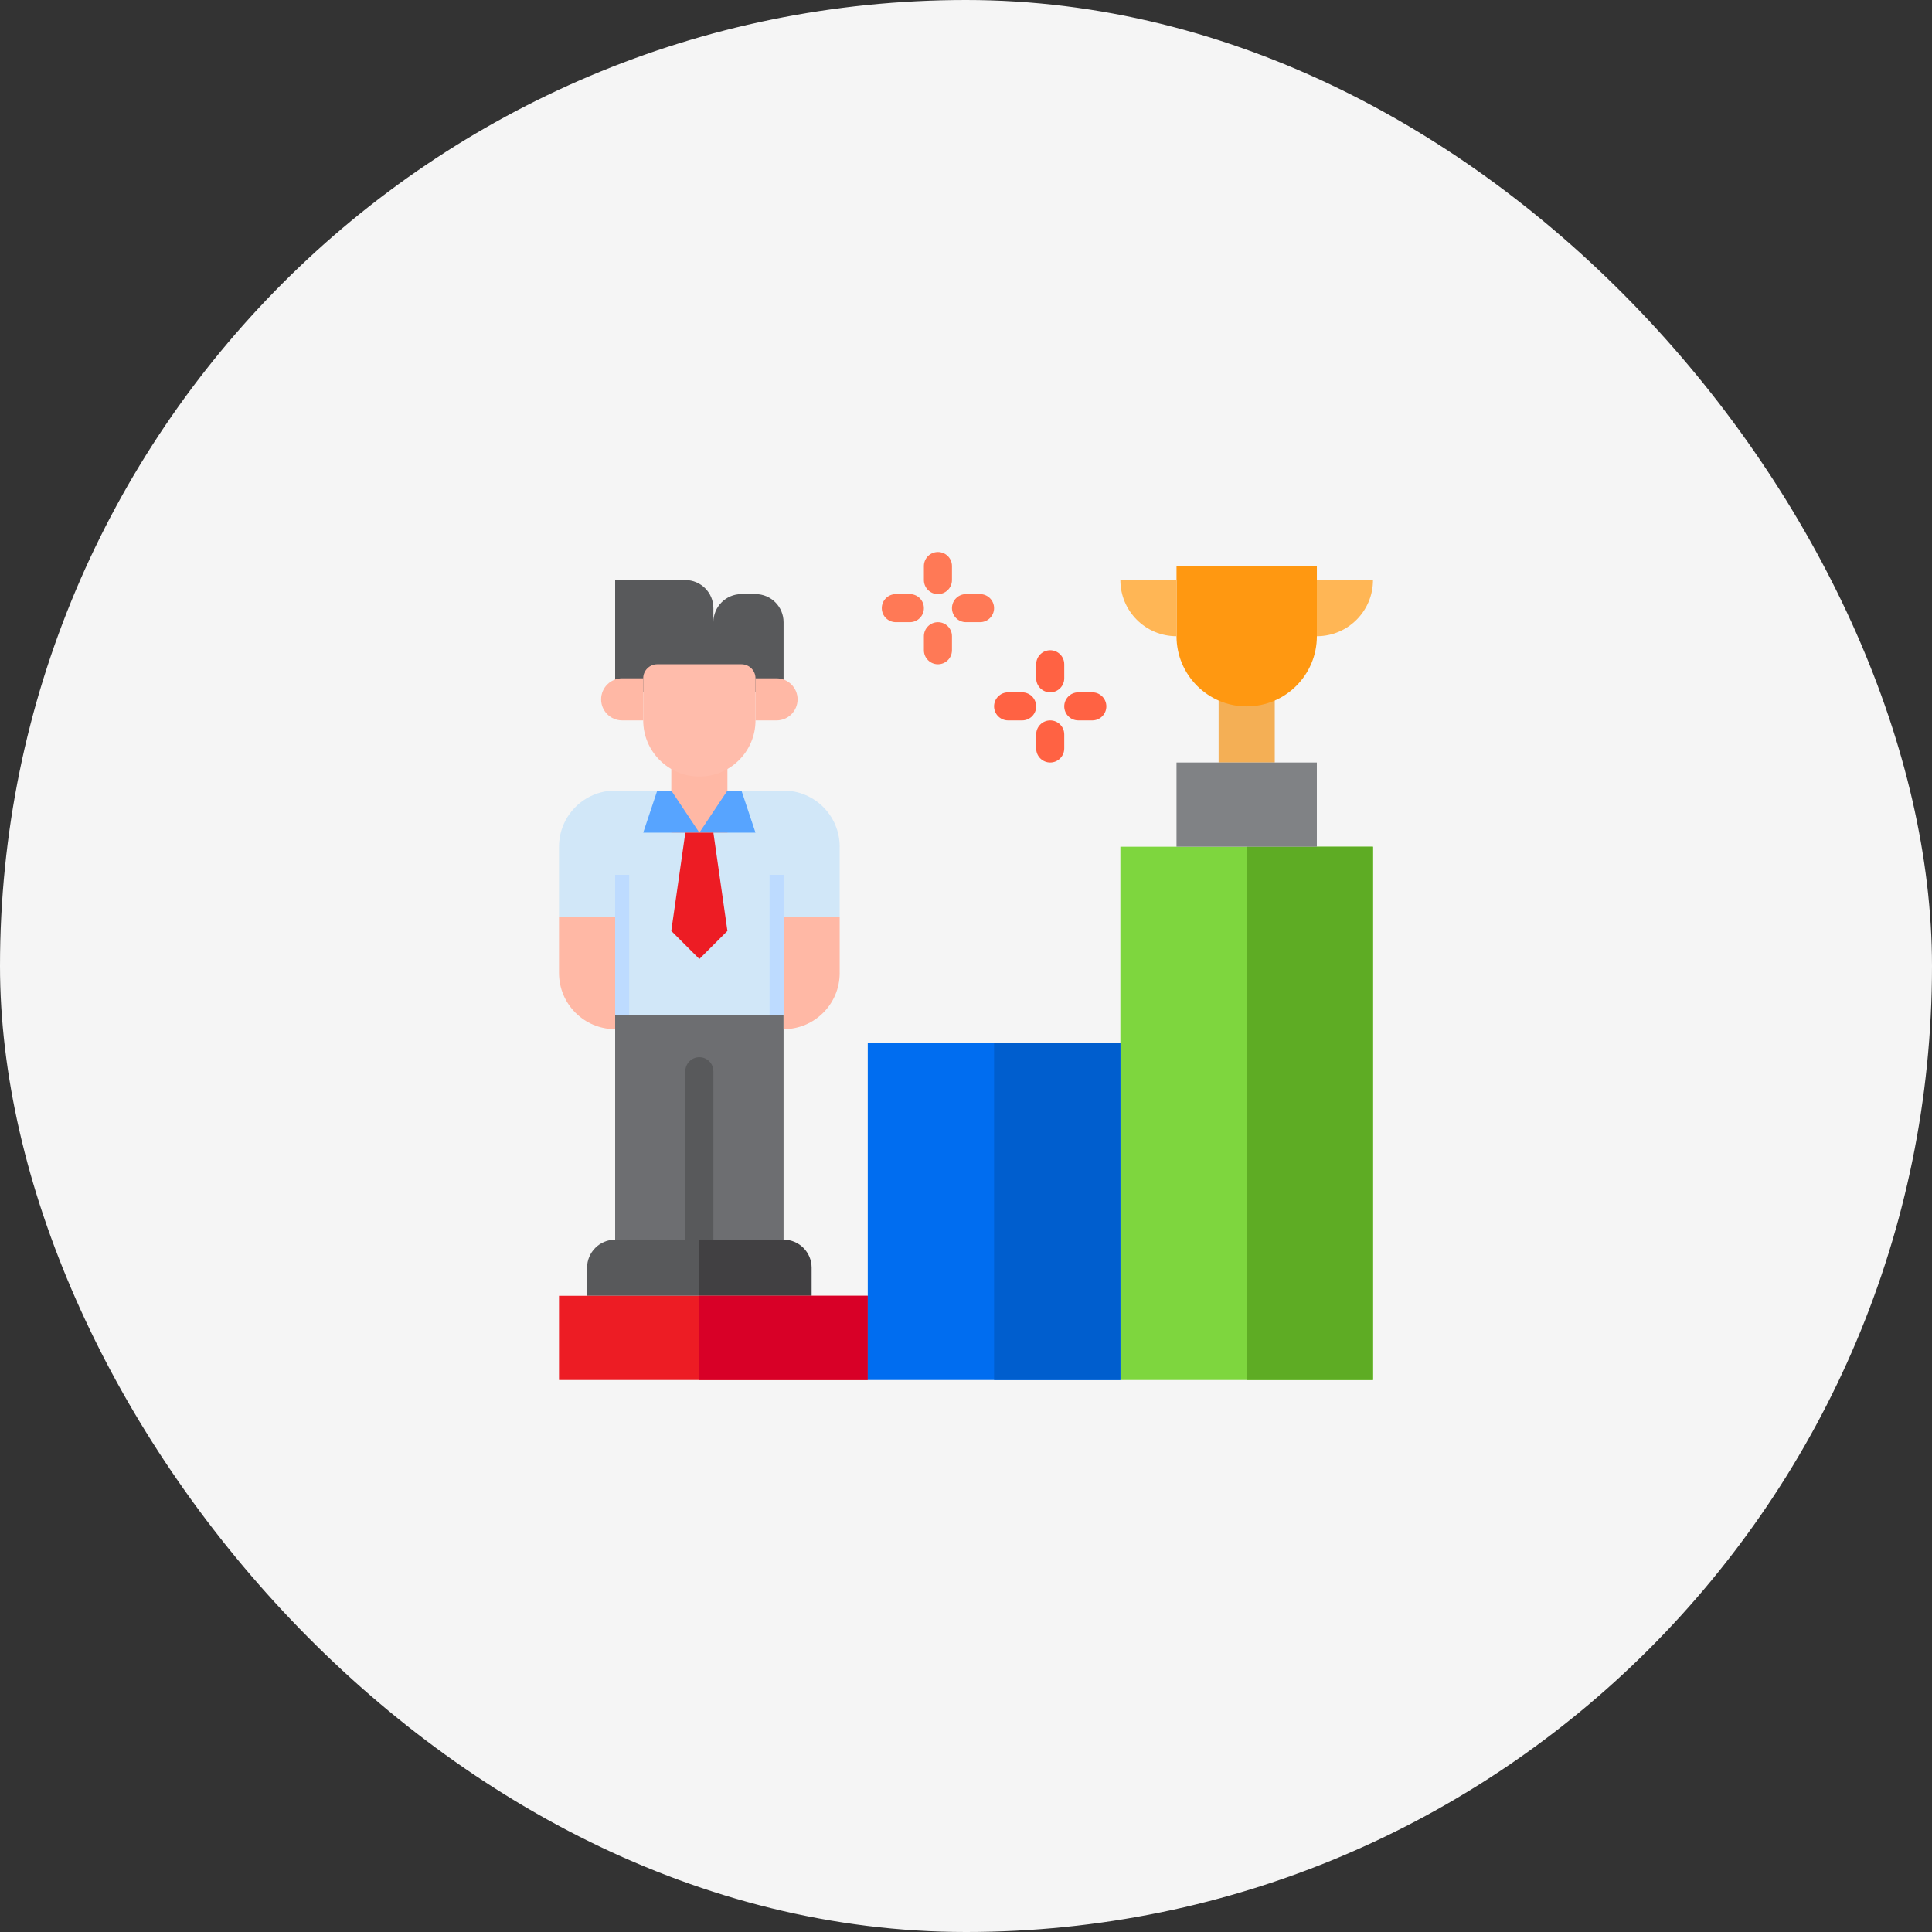 <?xml version="1.0" encoding="UTF-8"?>
<svg id="_レイヤー_2" data-name="レイヤー 2" xmlns="http://www.w3.org/2000/svg" width="140" height="140" viewBox="0 0 140 140">
  <rect x="0" y="0" width="140" height="140" fill="#333333" stroke="none"/>
  <defs>
    <style>
      .cls-1 {
        fill: #ffb8a5;
      }

      .cls-2 {
        fill: #58595b;
      }

      .cls-3 {
        fill: #5eac24;
      }

      .cls-4 {
        fill: #57a4ff;
      }

      .cls-5 {
        fill: #414042;
      }

      .cls-6 {
        fill: #6d6e71;
      }

      .cls-7 {
        fill: #006df0;
      }

      .cls-8 {
        fill: #ff7956;
      }

      .cls-9 {
        fill: #d80027;
      }

      .cls-10 {
        fill: #ed1c24;
      }

      .cls-11 {
        fill: #ffbcab;
      }

      .cls-12 {
        fill: #f4af55;
      }

      .cls-13 {
        fill: #7ed63e;
      }

      .cls-14 {
        fill: #ff9811;
      }

      .cls-15 {
        fill: #808285;
      }

      .cls-16 {
        fill: #bddbff;
      }

      .cls-17 {
        fill: #f5f5f5;
      }

      .cls-18 {
        fill: #d1e7f8;
      }

      .cls-19 {
        fill: #ff6243;
      }

      .cls-20 {
        fill: #005ece;
      }

      .cls-21 {
        fill: #ffb655;
      }
    </style>
  </defs>
  <g id="_レイヤー_1-2" data-name="レイヤー 1">
    <g>
      <rect class="cls-17" x="0" y="0" width="140" height="140" rx="70" ry="70"/>
      <g id="Layer_5" data-name="Layer 5">
        <path class="cls-18" d="M60.847,61.356v5.085h-4.068v7.119h-12.203v-7.119h-4.068v-5.085c0-2.247,1.821-4.068,4.068-4.068h12.203c2.247,0,4.068,1.821,4.068,4.068Z"/>
        <path class="cls-12" d="M88.305,48.136h4.068v7.119h-4.068v-7.119Z"/>
        <path class="cls-1" d="M48.644,53.22h4.068v7.119h-4.068v-7.119Z"/>
        <path class="cls-2" d="M44.576,50.169v-8.136h5.085c1.123,0,2.034.911,2.034,2.034v1.017c0-1.123.911-2.034,2.034-2.034h1.017c1.123,0,2.034.911,2.034,2.034v5.085h-12.203Z"/>
        <path class="cls-11" d="M50.678,56.271c2.247,0,4.068-1.821,4.068-4.068v-3.051c0-.562-.455-1.017-1.017-1.017h-6.102c-.562,0-1.017.455-1.017,1.017v3.051c0,2.247,1.821,4.068,4.068,4.068Z"/>
        <path class="cls-6" d="M44.576,73.559h12.203v16.271h-12.203v-16.271Z"/>
        <g>
          <path class="cls-1" d="M56.271,52.203c.842,0,1.525-.683,1.525-1.525s-.683-1.525-1.525-1.525h-1.525v3.051h1.525Z"/>
          <path class="cls-1" d="M43.559,50.678c0,.842.683,1.525,1.525,1.525h1.525v-3.051h-1.525c-.842,0-1.525.683-1.525,1.525Z"/>
          <path class="cls-1" d="M60.847,66.441v4.068c0,2.247-1.821,4.068-4.068,4.068v-8.136h4.068Z"/>
          <path class="cls-1" d="M44.576,66.441v8.136c-2.247,0-4.068-1.821-4.068-4.068v-4.068h4.068Z"/>
        </g>
        <path class="cls-5" d="M50.678,93.898h8.136v-2.034c0-1.123-.911-2.034-2.034-2.034h-6.102v4.068Z"/>
        <path class="cls-2" d="M50.678,89.831h-6.102c-1.123,0-2.034.911-2.034,2.034v2.034h8.136v-4.068Z"/>
        <path class="cls-4" d="M54.746,60.339l-1.017-3.051h-1.017l-2.034,3.051h4.068Z"/>
        <path class="cls-4" d="M49.661,60.339h1.017l-2.034-3.051h-1.017l-1.017,3.051h3.051Z"/>
        <path class="cls-10" d="M48.644,67.458l2.034,2.034,2.034-2.034-1.017-7.119h-2.034l-1.017,7.119Z"/>
        <path class="cls-10" d="M40.508,93.898h22.373v6.102h-22.373v-6.102Z"/>
        <path class="cls-9" d="M50.678,93.898h12.203v6.102h-12.203v-6.102Z"/>
        <path class="cls-13" d="M81.186,61.356h18.305v38.644h-18.305v-38.644Z"/>
        <path class="cls-3" d="M90.339,61.356h9.153v38.644h-9.153v-38.644Z"/>
        <path class="cls-7" d="M62.881,75.593h18.305v24.407h-18.305v-24.407Z"/>
        <path class="cls-20" d="M72.034,75.593h9.153v24.407h-9.153v-24.407Z"/>
        <path class="cls-14" d="M95.424,41.017h-10.169v5.085c0,2.808,2.277,5.085,5.085,5.085s5.085-2.277,5.085-5.085v-5.085Z"/>
        <path class="cls-21" d="M95.424,46.102c2.247,0,4.068-1.821,4.068-4.068h-4.068v4.068Z"/>
        <path class="cls-21" d="M81.186,42.034c0,2.247,1.821,4.068,4.068,4.068v-4.068h-4.068Z"/>
        <path class="cls-15" d="M85.254,55.254h10.169v6.102h-10.169v-6.102Z"/>
        <path class="cls-8" d="M67.966,43.051c.562,0,1.017-.455,1.017-1.017v-1.017c0-.562-.455-1.017-1.017-1.017s-1.017.455-1.017,1.017v1.017c0,.562.455,1.017,1.017,1.017Z"/>
        <path class="cls-8" d="M67.966,45.085c-.562,0-1.017.455-1.017,1.017v1.017c0,.562.455,1.017,1.017,1.017s1.017-.455,1.017-1.017v-1.017c0-.562-.455-1.017-1.017-1.017Z"/>
        <path class="cls-8" d="M70,45.085h1.017c.562,0,1.017-.455,1.017-1.017s-.455-1.017-1.017-1.017h-1.017c-.562,0-1.017.455-1.017,1.017s.455,1.017,1.017,1.017Z"/>
        <path class="cls-8" d="M64.915,45.085h1.017c.562,0,1.017-.455,1.017-1.017s-.455-1.017-1.017-1.017h-1.017c-.562,0-1.017.455-1.017,1.017s.455,1.017,1.017,1.017Z"/>
        <path class="cls-19" d="M76.102,50.169c.562,0,1.017-.455,1.017-1.017v-1.017c0-.562-.455-1.017-1.017-1.017s-1.017.455-1.017,1.017v1.017c0,.562.455,1.017,1.017,1.017Z"/>
        <path class="cls-19" d="M76.102,52.203c-.562,0-1.017.455-1.017,1.017v1.017c0,.562.455,1.017,1.017,1.017s1.017-.455,1.017-1.017v-1.017c0-.562-.455-1.017-1.017-1.017Z"/>
        <path class="cls-19" d="M78.136,52.203h1.017c.562,0,1.017-.455,1.017-1.017s-.455-1.017-1.017-1.017h-1.017c-.562,0-1.017.455-1.017,1.017s.455,1.017,1.017,1.017Z"/>
        <path class="cls-19" d="M73.051,52.203h1.017c.562,0,1.017-.455,1.017-1.017s-.455-1.017-1.017-1.017h-1.017c-.562,0-1.017.455-1.017,1.017s.455,1.017,1.017,1.017Z"/>
        <path class="cls-2" d="M51.695,77.627c0-.562-.455-1.017-1.017-1.017s-1.017.455-1.017,1.017v12.203h2.034v-12.203Z"/>
        <path class="cls-16" d="M55.763,63.39h1.017v10.169h-1.017v-10.169Z"/>
        <path class="cls-16" d="M44.576,63.39h1.017v10.169h-1.017v-10.169Z"/>
      </g>
    </g>
  </g>
</svg>